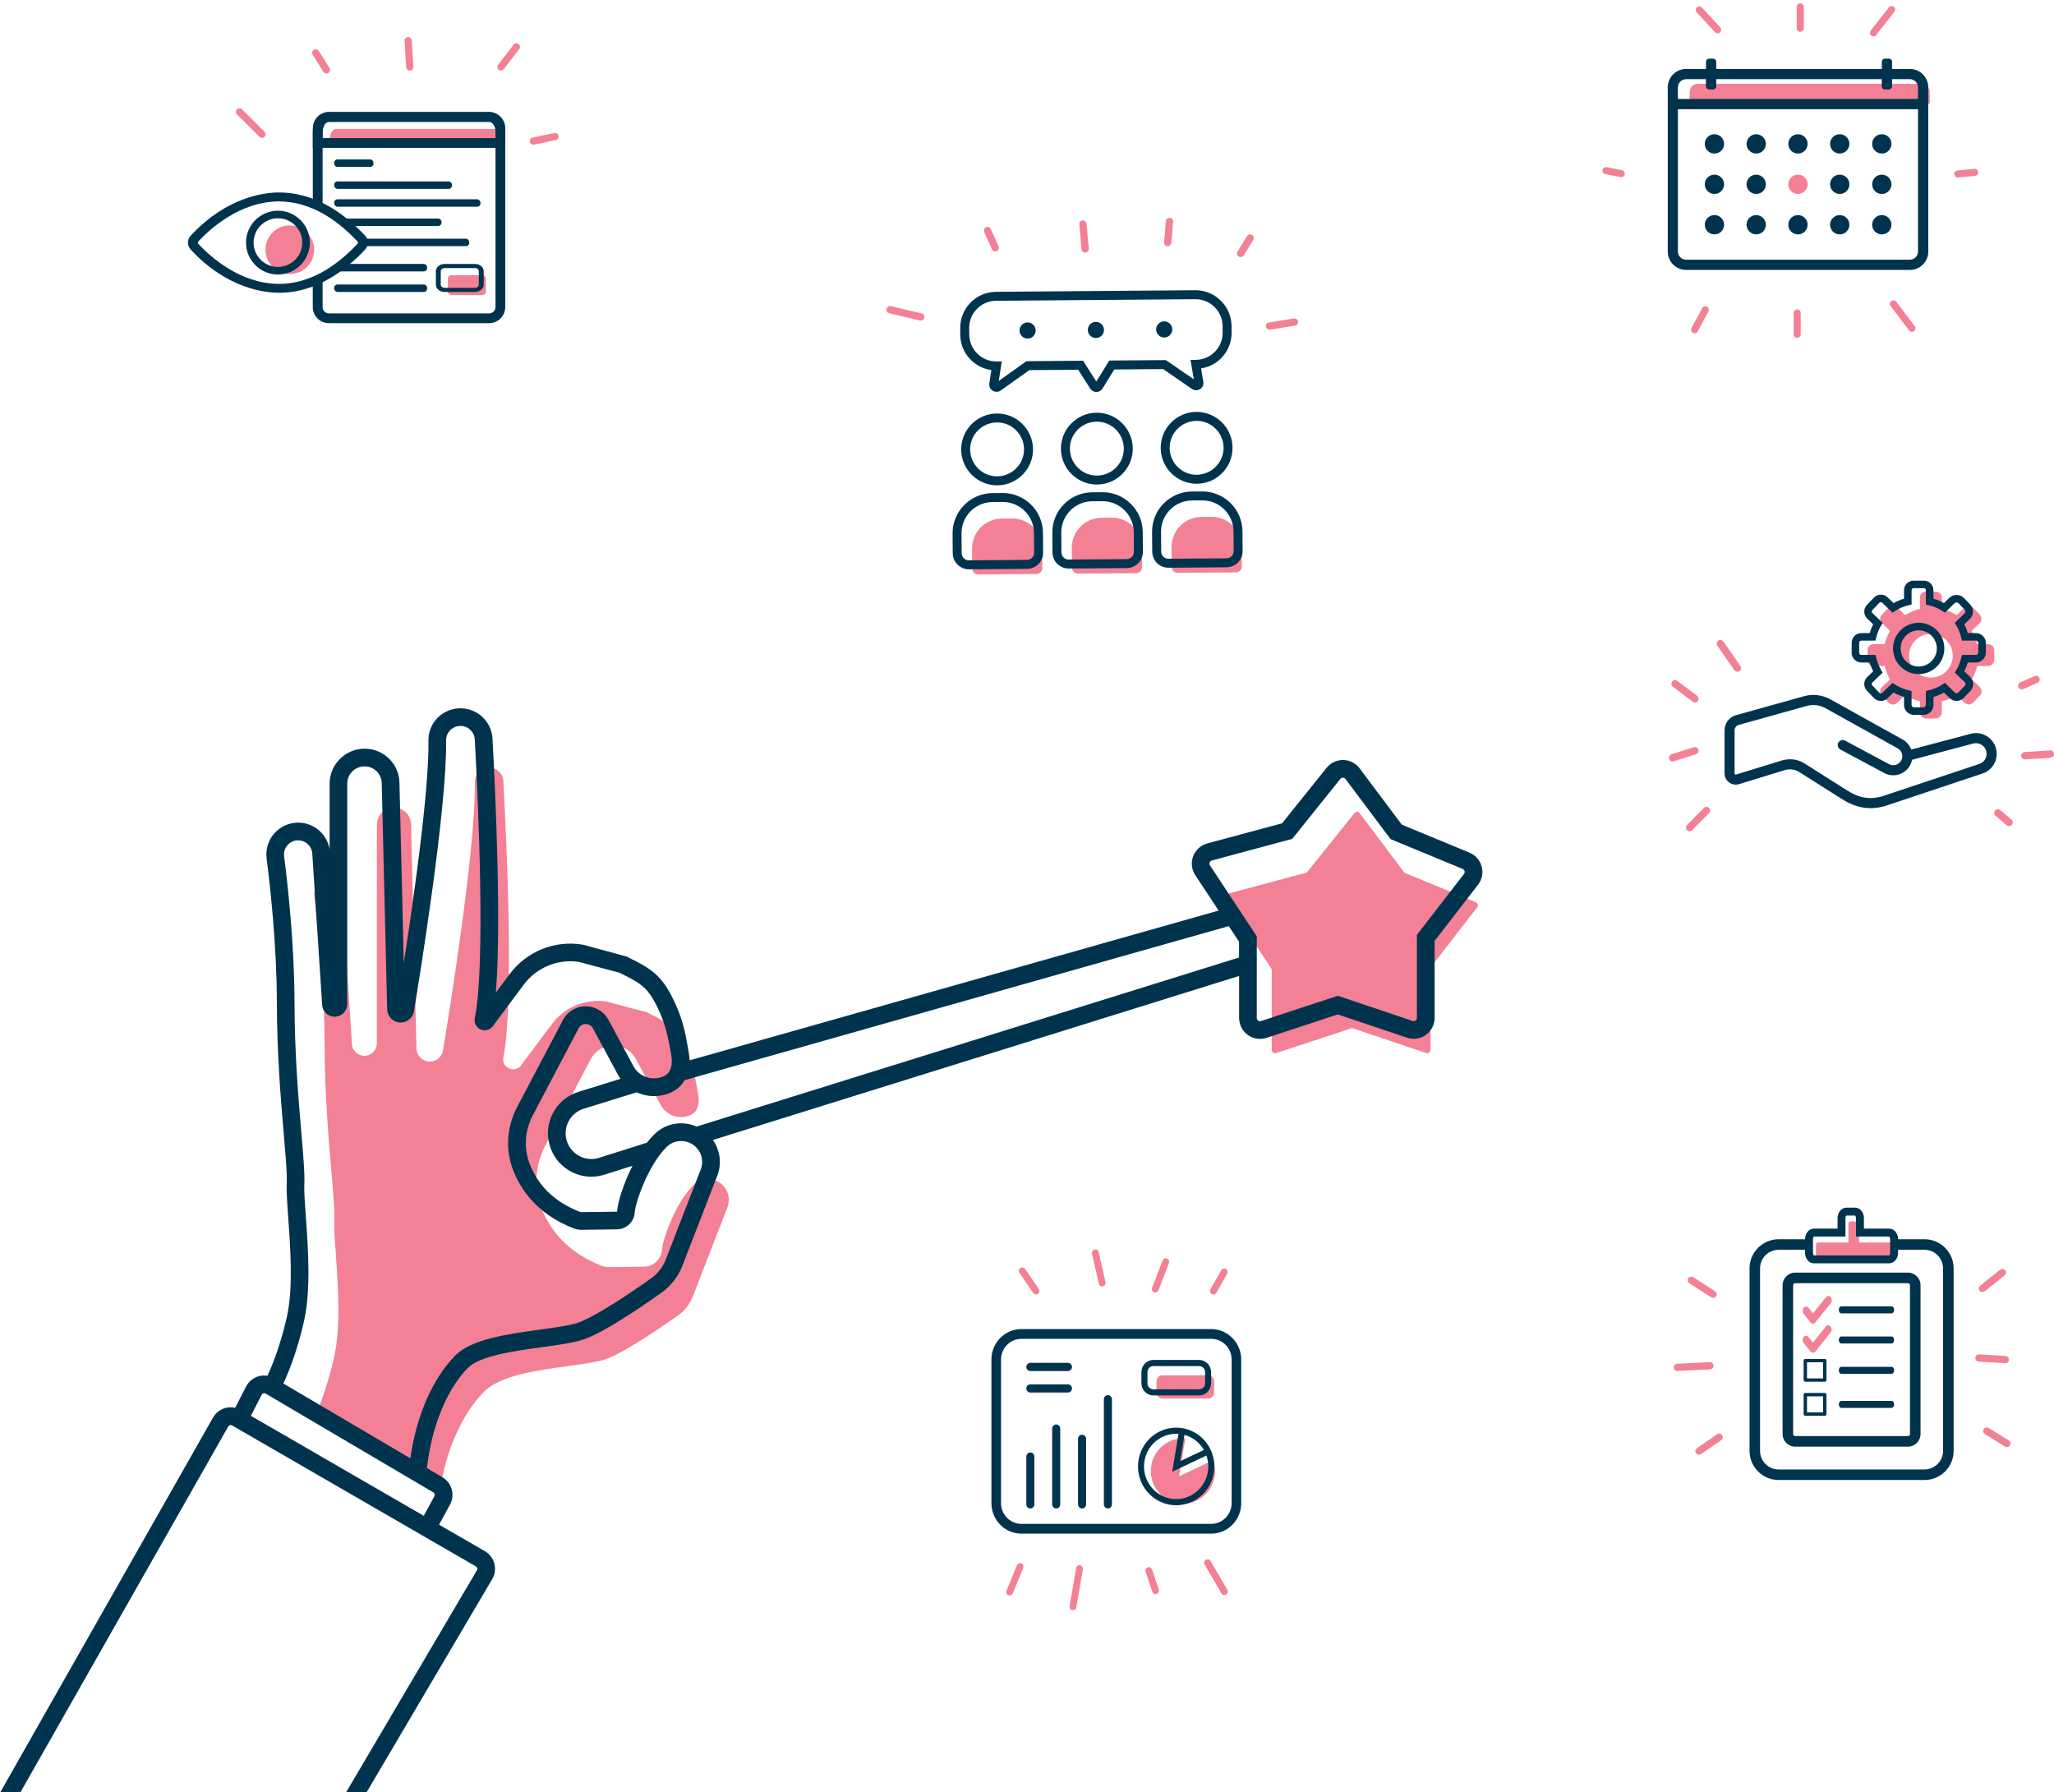 <?xml version="1.0" encoding="UTF-8"?><svg id="Layer_1" xmlns="http://www.w3.org/2000/svg" viewBox="0 0 969.63 845.97"><defs><style>.cls-1{fill:#00334d;}.cls-2,.cls-3{fill:#ef5570;}.cls-4,.cls-3{opacity:.75;}</style></defs><g><path class="cls-3" d="M857.26,587.68c0-.72,.36-1.13,.47-1.16h14.87v-8.75c0-.72,.36-1.13,.47-1.16h4.01c.12,.03,.48,.43,.48,1.16v8.75h15.65c.11,.03,.48,.43,.48,1.16v6.59c0,.72-.36,1.12-.47,1.16h-35.48c-.12-.03-.48-.43-.48-1.16v-6.59Z"/><path class="cls-1" d="M908.5,584.98h-12.47v-.11c0-2.7-1.89-4.9-4.21-4.9h-11.92v-5.01c0-2.7-1.89-4.9-4.21-4.9h-4.02c-2.32,0-4.21,2.2-4.21,4.9v5.01h-11.13c-2.32,0-4.21,2.2-4.21,4.9v.11h-12.47c-7.58,0-13.74,6.16-13.74,13.74v86.17c0,7.58,6.16,13.74,13.74,13.74h68.86c7.58,0,13.74-6.16,13.74-13.74v-86.17c0-7.58-6.16-13.74-13.74-13.74Zm-52.65-.11c0-.72,.36-1.13,.47-1.16h14.87v-8.75c0-.72,.36-1.13,.47-1.16h4.01c.12,.03,.48,.43,.48,1.16v8.75h15.65c.11,.03,.48,.43,.48,1.16v6.59c0,.72-.36,1.12-.47,1.16h-35.48c-.12-.03-.48-.43-.48-1.16v-6.59Zm61.4,100.02c0,4.83-3.93,8.76-8.76,8.76h-68.86c-4.83,0-8.76-3.93-8.76-8.76v-86.17c0-4.83,3.93-8.76,8.76-8.76h12.47v1.49c0,2.7,1.89,4.9,4.21,4.9h35.49c2.32,0,4.21-2.2,4.21-4.9v-1.49h12.47c4.83,0,8.76,3.93,8.76,8.76v86.17Z"/><path class="cls-1" d="M900.67,682.89h-53.21c-3.29,0-5.96-2.67-5.96-5.96v-70.24c0-3.29,2.67-5.96,5.96-5.96h53.21c3.29,0,5.96,2.67,5.96,5.96v70.24c0,3.28-2.67,5.96-5.96,5.96Zm-53.21-77.17c-.54,0-.97,.44-.97,.97v70.24c0,.54,.44,.97,.97,.97h53.21c.54,0,.97-.44,.97-.97v-70.24c0-.54-.44-.97-.97-.97h-53.21Z"/><path class="cls-1" d="M892.98,619.97h-23.76c-.65,0-1.17-.74-1.17-1.66s.53-1.66,1.17-1.66h23.76c.65,0,1.17,.74,1.17,1.66s-.53,1.66-1.17,1.66Z"/><path class="cls-1" d="M892.98,634.19h-23.76c-.65,0-1.17-.74-1.17-1.66s.53-1.66,1.17-1.66h23.76c.65,0,1.17,.74,1.17,1.66s-.53,1.66-1.17,1.66Z"/><path class="cls-1" d="M892.98,648.52h-23.76c-.65,0-1.17-.74-1.17-1.66s.53-1.66,1.17-1.66h23.76c.65,0,1.17,.74,1.17,1.66s-.53,1.66-1.17,1.66Z"/><path class="cls-1" d="M892.98,664.6h-23.76c-.65,0-1.17-.74-1.17-1.66s.53-1.66,1.17-1.66h23.76c.65,0,1.17,.74,1.17,1.66s-.53,1.66-1.17,1.66Z"/><path class="cls-1" d="M861.42,652.25h-9.18c-.44,0-.8-.36-.8-.8v-9.18c0-.44,.36-.8,.8-.8h9.18c.44,0,.8,.36,.8,.8v9.18c0,.44-.36,.8-.8,.8Zm-8.38-1.6h7.58v-7.58h-7.58v7.58Z"/><path class="cls-1" d="M861.42,668.33h-9.18c-.44,0-.8-.36-.8-.8v-9.18c0-.44,.36-.8,.8-.8h9.18c.44,0,.8,.36,.8,.8v9.18c0,.44-.36,.8-.8,.8Zm-8.38-1.6h7.58v-7.58h-7.58v7.58Z"/><g class="cls-4"><path class="cls-2" d="M855.85,624.83c-.43,0-.83-.21-1.13-.59l-3.26-4.07c-.3-.38-.47-.88-.47-1.41s.17-1.04,.47-1.41c.6-.75,1.66-.76,2.26,0l2.13,2.65,6.14-7.66c.6-.76,1.66-.76,2.26,0,.3,.38,.47,.88,.47,1.41s-.17,1.04-.47,1.41l-7.27,9.08c-.3,.38-.7,.59-1.13,.59Z"/></g><g class="cls-4"><path class="cls-2" d="M855.82,638.56c-.42,0-.82-.21-1.12-.58l-3.24-4.04c-.3-.37-.47-.87-.47-1.4s.17-1.03,.47-1.4c.6-.75,1.65-.75,2.25,0l2.11,2.64,6.1-7.61c.6-.75,1.65-.75,2.25,0,.3,.37,.47,.87,.47,1.4s-.17,1.03-.47,1.4l-7.22,9.02c-.3,.38-.7,.58-1.12,.58Z"/></g></g><g><path class="cls-3" d="M472.91,244.78c-7.8,.06-14.09,6.46-14.03,14.25l.07,9.33c.01,1.55,1.29,2.81,2.84,2.8l27.44-.22c1.55-.01,2.81-1.29,2.8-2.84l-.07-9.33c-.06-7.8-6.46-14.09-14.25-14.03l-4.8,.04Z"/><path class="cls-3" d="M520,244.4c-7.8,.06-14.09,6.46-14.03,14.25l.07,9.33c.01,1.55,1.29,2.81,2.84,2.8l27.44-.22c1.55-.01,2.81-1.29,2.8-2.84l-.07-9.33c-.06-7.8-6.46-14.09-14.25-14.03l-4.8,.04Z"/><path class="cls-3" d="M567.09,244.03c-7.8,.06-14.09,6.46-14.03,14.25l.07,9.33c.01,1.55,1.29,2.81,2.84,2.8l27.44-.22c1.55-.01,2.81-1.29,2.8-2.84l-.07-9.33c-.06-7.8-6.46-14.09-14.25-14.03l-4.8,.04Z"/><path class="cls-1" d="M517.79,228.73c-9.27,0-16.88-7.54-16.95-16.82-.04-4.52,1.7-8.79,4.88-12.02,3.18-3.23,7.42-5.03,11.94-5.07h.14c9.27,0,16.88,7.54,16.95,16.82,.04,4.52-1.7,8.79-4.88,12.02-3.18,3.23-7.42,5.03-11.94,5.07h-.14Zm-.1-29.68c-7.02,.06-12.68,5.81-12.63,12.83,.06,6.96,5.77,12.62,12.73,12.62,3.5-.03,6.68-1.38,9.07-3.8,2.39-2.43,3.69-5.63,3.66-9.02-.06-6.96-5.76-12.63-12.72-12.63h-.1Z"/><path class="cls-1" d="M504.46,268.37c-4.17,0-7.58-3.39-7.61-7.56l-.07-9.33c-.04-5.05,1.89-9.82,5.44-13.43,3.55-3.61,8.29-5.62,13.34-5.66l4.96-.04c10.36,0,18.85,8.43,18.93,18.78l.07,9.33c.02,2.03-.76,3.95-2.19,5.4-1.43,1.45-3.33,2.26-5.36,2.28l-27.51,.22Zm11.13-31.75c-3.92,.03-7.6,1.59-10.36,4.4-2.76,2.8-4.26,6.51-4.23,10.43l.07,9.33c.01,1.85,1.53,3.36,3.39,3.36l27.47-.22c.9,0,1.75-.37,2.39-1.01s.98-1.5,.97-2.4l-.07-9.33c-.06-8.04-6.66-14.59-14.71-14.59l-4.92,.04Z"/><path class="cls-1" d="M564.88,228.35c-9.27,0-16.88-7.54-16.95-16.82-.07-9.35,7.47-17.02,16.82-17.09h.14c9.27,0,16.88,7.54,16.95,16.82,.07,9.35-7.47,17.02-16.82,17.09h-.14Zm-.1-29.68c-7.02,.06-12.68,5.81-12.62,12.83,.06,6.96,5.76,12.62,12.72,12.62,7.12-.06,12.78-5.81,12.73-12.83-.06-6.96-5.76-12.63-12.73-12.63h-.1Z"/><path class="cls-1" d="M551.55,267.99c-4.17,0-7.58-3.39-7.61-7.55l-.08-9.33c-.08-10.44,8.34-19,18.78-19.09l4.96-.04c10.36,0,18.85,8.43,18.93,18.78l.08,9.33c.03,4.2-3.36,7.64-7.55,7.68l-27.51,.22Zm11.13-31.75c-3.92,.03-7.6,1.59-10.36,4.4-2.76,2.8-4.26,6.51-4.23,10.43l.07,9.33c.02,1.85,1.54,3.36,3.39,3.36l27.47-.22c1.87-.02,3.38-1.55,3.36-3.42l-.07-9.33c-.07-8.04-6.66-14.59-14.71-14.59l-4.92,.04Z"/><path class="cls-1" d="M470.7,229.1c-9.27,0-16.88-7.54-16.95-16.82-.04-4.52,1.7-8.79,4.88-12.02,3.18-3.23,7.42-5.03,11.94-5.07h.14c9.27,0,16.88,7.54,16.95,16.82,.07,9.35-7.47,17.02-16.82,17.09h-.14Zm-.1-29.68c-3.39,.03-6.58,1.38-8.97,3.8-2.39,2.43-3.69,5.63-3.66,9.02,.06,6.96,5.76,12.62,12.72,12.62,7.12-.06,12.78-5.81,12.73-12.83-.06-6.96-5.77-12.63-12.73-12.63h-.1Z"/><path class="cls-1" d="M457.37,268.74c-4.16,0-7.58-3.39-7.61-7.55l-.07-9.33c-.08-10.44,8.34-19,18.78-19.09l4.96-.04c10.36,0,18.85,8.43,18.93,18.78l.07,9.33c.02,2.03-.76,3.95-2.19,5.4-1.43,1.45-3.33,2.26-5.36,2.28l-27.51,.22Zm11.13-31.75c-8.11,.06-14.65,6.71-14.59,14.82l.07,9.33c.01,1.85,1.53,3.36,3.39,3.36l27.47-.22c.9,0,1.75-.37,2.39-1.01,.64-.65,.98-1.5,.97-2.4l-.08-9.33c-.06-8.04-6.66-14.59-14.7-14.59l-4.93,.04Z"/><path class="cls-1" d="M517.55,185.03c-1.17,0-2.25-.59-2.89-1.58l-5.68-8.91-23.07,.18-13.5,9.62c-.56,.4-1.24,.61-1.96,.61-1.03,0-1.99-.43-2.63-1.17-.66-.76-.94-1.76-.79-2.76l.96-6.33-.55-.09c-8.12-1.39-14.07-8.38-14.13-16.62l-.03-3.09c-.07-9.37,7.49-17.06,16.87-17.14l94.22-.75c9.3,0,16.92,7.57,17,16.87l.03,3.09c.07,8.25-5.76,15.33-13.86,16.85l-.55,.1,1.07,6.31c.17,.99-.1,2-.75,2.77-.65,.78-1.61,1.23-2.61,1.24-.72,0-1.39-.21-1.97-.61l-13.65-9.4-23.07,.19-5.53,9c-.63,1.01-1.71,1.62-2.89,1.63h-.03Zm0-4.93l6.09-9.91,26.74-.21,13.19,9.09-1.55-9.18,2.48-.02c7.04-.06,12.73-5.83,12.67-12.88l-.03-3.09c-.06-6.99-5.78-12.67-12.77-12.67l-94.18,.75c-7.04,.06-12.73,5.83-12.67,12.88l.03,3.09c.06,6.99,5.78,12.67,12.77,12.67l2.58-.02-1.4,9.2,13.05-9.3,26.74-.21,6.25,9.81Z"/><path class="cls-1" d="M485.1,159.82c-2.09,0-3.8-1.7-3.81-3.78-.02-2.1,1.68-3.83,3.78-3.84,2.12,0,3.83,1.7,3.85,3.78,.02,2.1-1.68,3.83-3.78,3.85h-.03Z"/><path class="cls-1" d="M517.34,159.56c-2.09,0-3.8-1.7-3.81-3.78,0-1.02,.38-1.98,1.09-2.71,.71-.73,1.67-1.13,2.69-1.14,2.12,0,3.83,1.7,3.84,3.78,.02,2.1-1.68,3.83-3.78,3.85h-.03Z"/><path class="cls-1" d="M549.59,159.31c-2.09,0-3.8-1.7-3.81-3.78,0-1.02,.38-1.98,1.1-2.71,.71-.73,1.67-1.13,2.69-1.14,2.12,0,3.83,1.7,3.84,3.78,0,1.02-.38,1.98-1.1,2.71-.71,.73-1.67,1.13-2.69,1.14h-.03Z"/></g><path class="cls-3" d="M136.8,106.4c-6.34,0-11.49,5.16-11.49,11.49s5.16,11.49,11.49,11.49,11.49-5.16,11.49-11.49-5.16-11.49-11.49-11.49Z"/><path class="cls-1" d="M131.2,129.59c-8.31,0-15.06-6.76-15.06-15.07s6.76-15.06,15.06-15.06,15.07,6.76,15.07,15.06-6.76,15.07-15.07,15.07Zm0-26.56c-6.34,0-11.49,5.16-11.49,11.49s5.16,11.49,11.49,11.49,11.49-5.16,11.49-11.49-5.16-11.49-11.49-11.49Z"/><path class="cls-1" d="M230.94,52.89h-75.68c-4.19,0-7.59,3.41-7.59,7.59v33.33c-1.95-.73-3.91-1.33-5.89-1.79h-.05c-1.27-.31-2.55-.55-3.84-.73-.09-.01-.17-.02-.26-.04-1.22-.17-2.44-.28-3.67-.34-.14,0-.27-.01-.41-.02-.6-.02-1.2-.04-1.81-.04-6.84,0-24.61,1.98-41.68,20.36-1.78,1.92-1.78,4.71,0,6.63,17.07,18.38,34.84,20.36,41.68,20.36,.6,0,1.2-.02,1.8-.04,.14,0,.27-.01,.41-.02,1.23-.06,2.45-.18,3.67-.34,.09-.01,.17-.02,.26-.04,1.28-.18,2.56-.42,3.83-.72h.06c1.97-.47,3.94-1.07,5.88-1.8v9.71c0,4.18,3.4,7.59,7.59,7.59h75.68c4.19,0,7.59-3.41,7.59-7.59V60.48c0-4.18-3.4-7.59-7.59-7.59ZM93.67,115.13c-.33-.35-.33-.84,0-1.2,5.27-5.67,19.52-18.85,38.08-18.85,.74,0,1.47,.03,2.2,.07,.27,.02,.55,.04,.82,.07,.45,.04,.9,.07,1.35,.13,.35,.04,.7,.09,1.05,.14,.36,.05,.72,.11,1.07,.17,.4,.07,.81,.14,1.21,.22,.28,.06,.55,.12,.83,.18,.47,.11,.94,.21,1.4,.34,.12,.03,.24,.07,.36,.1,1.89,.52,3.76,1.17,5.63,1.97h0c1.55,.66,3.09,1.42,4.62,2.28h0c.64,.36,1.29,.74,1.93,1.13,.08,.05,.16,.1,.25,.15,.59,.37,1.18,.75,1.76,1.14,.14,.1,.29,.19,.43,.29,.54,.37,1.08,.75,1.61,1.14,.2,.15,.4,.29,.59,.44,.49,.37,.98,.74,1.47,1.13,.25,.2,.51,.41,.76,.62,.44,.36,.88,.72,1.32,1.1,.32,.28,.64,.56,.96,.85,.38,.34,.76,.67,1.13,1.02,.41,.38,.83,.78,1.24,1.18,.29,.28,.57,.54,.86,.83,.71,.7,1.41,1.42,2.11,2.16,.34,.36,.34,.87,0,1.23-.7,.74-1.4,1.46-2.11,2.16-.29,.28-.58,.55-.86,.83-.41,.4-.82,.8-1.24,1.18-.38,.35-.76,.68-1.14,1.02-.32,.28-.64,.57-.95,.84-.44,.38-.88,.74-1.32,1.1-.25,.21-.51,.42-.76,.62-.49,.39-.98,.77-1.47,1.13-.2,.15-.39,.3-.59,.44-.54,.39-1.08,.78-1.62,1.15-.14,.1-.28,.19-.42,.29-.59,.39-1.18,.78-1.76,1.14-.08,.05-.16,.1-.24,.15-.64,.39-1.29,.78-1.93,1.14h0c-1.53,.86-3.07,1.61-4.62,2.28h0c-1.87,.8-3.74,1.45-5.63,1.97-.12,.03-.24,.07-.36,.1-.47,.12-.93,.23-1.4,.34-.28,.06-.55,.13-.83,.18-.4,.08-.8,.16-1.21,.22-.36,.06-.72,.12-1.07,.17-.35,.05-.7,.1-1.05,.14-.45,.05-.9,.09-1.35,.13-.27,.02-.55,.05-.82,.07-.73,.04-1.47,.07-2.2,.07-18.57,0-32.82-13.18-38.08-18.85Zm140.24,29.83c0,1.64-1.33,2.97-2.97,2.97h-75.68c-1.64,0-2.97-1.33-2.97-2.97v-11.73c5.57-2.75,11.01-6.64,16.3-11.65l.05-.04c.36-.34,.72-.69,1.08-1.04,.05-.05,.1-.1,.15-.15,.34-.34,.69-.68,1.03-1.03,.06-.06,.12-.12,.19-.19,.4-.41,.81-.83,1.21-1.26,1.83-1.94,1.83-4.77,0-6.71-.4-.43-.8-.84-1.21-1.26-.06-.06-.13-.13-.19-.19-.34-.35-.68-.69-1.03-1.03-.05-.05-.1-.1-.15-.15-.36-.35-.72-.7-1.08-1.04l-.04-.04c-5.29-5.01-10.74-8.9-16.31-11.65V60.48c0-1.64,1.33-2.97,2.97-2.97h75.68c1.64,0,2.97,1.33,2.97,2.97v84.48Z"/><g><path class="cls-3" d="M155.65,68.54h81.62v-3.04c0-2.73-1.57-4.63-2.97-4.63h-75.68c-1.43,0-2.97,1.99-2.97,5.21v2.46Z"/><path class="cls-1" d="M238.53,69.8h-90.86v-7.08c0-5.6,3.26-9.83,7.59-9.83h75.68c4.19,0,7.59,4.15,7.59,9.25v7.66Zm-86.24-4.62h81.62v-3.04c0-2.73-1.57-4.63-2.97-4.63h-75.68c-1.43,0-2.97,1.99-2.97,5.21v2.46Z"/></g><g><rect class="cls-1" x="157.76" y="75.27" width="18.55" height="3.52" rx="1.5" ry="1.5"/><rect class="cls-1" x="158.27" y="124.59" width="43.36" height="3.52" rx="1.57" ry="1.57"/><rect class="cls-1" x="157.76" y="134.29" width="43.87" height="3.52" rx="1.57" ry="1.57"/><rect class="cls-1" x="157.76" y="85.63" width="55.61" height="3.52" rx="1.57" ry="1.57"/><rect class="cls-1" x="157.76" y="94.07" width="69.06" height="3.52" rx="1.57" ry="1.57"/><rect class="cls-1" x="161.56" y="103.17" width="46.87" height="3.52" rx="1.57" ry="1.57"/><rect class="cls-1" x="169.5" y="112.69" width="52.02" height="3.52" rx="1.57" ry="1.57"/><g><path class="cls-3" d="M213.23,129.89c-.99,0-1.8,.68-1.8,1.51v6.32c0,.83,.81,1.51,1.8,1.51h14.36c.99,0,1.8-.68,1.8-1.51v-6.32c0-.83-.81-1.51-1.8-1.51h-14.36Z"/><path class="cls-1" d="M224.23,137.81h-14.36c-2.26,0-4.11-1.55-4.11-3.45v-6.32c0-1.9,1.84-3.45,4.11-3.45h14.36c2.26,0,4.11,1.55,4.11,3.45v6.32c0,1.9-1.84,3.45-4.11,3.45Zm-14.36-11.28c-.99,0-1.8,.68-1.8,1.51v6.32c0,.83,.81,1.51,1.8,1.51h14.36c.99,0,1.8-.68,1.8-1.51v-6.32c0-.83-.81-1.51-1.8-1.51h-14.36Z"/></g></g><path class="cls-3" d="M111.87,54.02l10.62,10.55c.63,.62,1.77,.68,2.39,0s.67-1.73,0-2.39l-10.62-10.55c-.63-.62-1.77-.68-2.39,0s-.67,1.73,0,2.39h0Z"/><path class="cls-3" d="M147.57,25.8l5.06,8.06c.47,.75,1.53,1.11,2.32,.61s1.11-1.51,.61-2.32l-5.06-8.06c-.47-.75-1.53-1.11-2.32-.61s-1.11,1.51-.61,2.32h0Z"/><path class="cls-3" d="M190.99,19.19l.73,12.41c.05,.91,.74,1.69,1.69,1.69,.87,0,1.75-.78,1.69-1.69l-.73-12.41c-.05-.91-.74-1.69-1.69-1.69-.87,0-1.75,.78-1.69,1.69h0Z"/><path class="cls-3" d="M242.32,21.26l-7.3,9.49c-.54,.7-.13,1.93,.61,2.32,.9,.47,1.74,.15,2.32-.61l7.3-9.49c.54-.7,.13-1.93-.61-2.32-.9-.47-1.74-.15-2.32,.61h0Z"/><path class="cls-3" d="M252.25,68.26l10.22-2.18c.87-.19,1.45-1.25,1.18-2.08-.3-.91-1.15-1.38-2.08-1.18l-10.22,2.18c-.87,.19-1.45,1.25-1.18,2.08,.3,.91,1.15,1.38,2.08,1.18h0Z"/><path class="cls-3" d="M797.55,605.8l10.28,6.61c.75,.48,1.91,.18,2.33-.61,.45-.84,.19-1.81-.61-2.33l-10.28-6.61c-.75-.48-1.91-.18-2.33,.61-.45,.84-.19,1.81,.61,2.33h0Z"/><path class="cls-3" d="M791.81,647.14l15.41-.73c.92-.04,1.7-.75,1.7-1.7,0-.89-.78-1.75-1.7-1.7l-15.41,.73c-.92,.04-1.7,.75-1.7,1.7,0,.89,.78,1.75,1.7,1.7h0Z"/><path class="cls-3" d="M802.89,686.46l9.56-6.58c.73-.5,1.13-1.52,.61-2.33-.47-.73-1.54-1.15-2.33-.61l-9.56,6.58c-.73,.5-1.13,1.52-.61,2.33,.47,.73,1.54,1.15,2.33,.61h0Z"/><path class="cls-3" d="M937,676.99l9.54,5.87c.76,.47,1.91,.19,2.33-.61s.2-1.83-.61-2.33l-9.54-5.87c-.76-.47-1.91-.19-2.33,.61s-.2,1.83,.61,2.33h0Z"/><path class="cls-3" d="M934.19,642.73l12.48,.73c.92,.05,1.7-.82,1.7-1.7,0-.97-.78-1.65-1.7-1.7l-12.48-.73c-.92-.05-1.7,.82-1.7,1.7,0,.97,.78,1.65,1.7,1.7h0Z"/><path class="cls-3" d="M937.04,609.43l9.41-7.5c.7-.56,.63-1.83,0-2.41-.74-.68-1.66-.59-2.41,0l-9.41,7.5c-.7,.56-.63,1.83,0,2.41,.74,.68,1.66,.59,2.41,0h0Z"/><path class="cls-3" d="M419.7,147.85l14.52,3.43c2.15,.51,3.07-2.8,.91-3.31l-14.52-3.43c-2.15-.51-3.07,2.8-.91,3.31h0Z"/><path class="cls-3" d="M464.68,109.71l3.68,8.11c.37,.82,1.63,1.08,2.35,.62,.85-.55,1.01-1.47,.62-2.35l-3.68-8.11c-.37-.82-1.63-1.08-2.35-.62-.85,.55-1.01,1.47-.62,2.35h0Z"/><path class="cls-3" d="M509.5,105.78l1.04,11.75c.08,.92,.73,1.72,1.72,1.72,.87,0,1.8-.79,1.72-1.72l-1.04-11.75c-.08-.92-.73-1.72-1.72-1.72-.87,0-1.8,.79-1.72,1.72h0Z"/><path class="cls-3" d="M550.36,104.54l-.83,9.96c-.07,.9,.84,1.76,1.72,1.72,.99-.04,1.64-.76,1.72-1.72l.83-9.96c.07-.9-.84-1.76-1.72-1.72-.99,.04-1.64,.76-1.72,1.72h0Z"/><path class="cls-3" d="M588.66,111.51l-4.47,7.27c-.47,.77-.19,1.92,.62,2.35s1.85,.2,2.35-.62l4.47-7.27c.47-.77,.19-1.92-.62-2.35s-1.85-.2-2.35,.62h0Z"/><path class="cls-3" d="M610.62,150.36l-11.75,1.9c-.92,.15-1.43,1.29-1.2,2.11,.27,.97,1.19,1.35,2.11,1.2l11.75-1.9c.92-.15,1.43-1.29,1.2-2.11-.27-.97-1.19-1.35-2.11-1.2h0Z"/><g><path class="cls-3" d="M570.36,649.21h-21.6c-1.55,0-2.81,1.27-2.81,2.85v5.25c0,1.56,1.25,2.85,2.79,2.85h21.6c1.55,0,2.81-1.27,2.81-2.85v-5.25c0-1.56-1.25-2.85-2.79-2.85Z"/><path class="cls-3" d="M558.44,709.83c-8.36,0-15.17-6.92-15.17-15.42s6.8-15.42,15.17-15.42c.38,0,.75,.02,1.13,.05l-2.99,17.85,16.15-7.63c.57,1.65,.88,3.37,.88,5.15,0,8.5-6.8,15.42-15.17,15.42Z"/><path class="cls-1" d="M486.4,712.06c-1.05,0-1.9-.87-1.9-1.93v-22.56c0-1.07,.85-1.93,1.9-1.93s1.9,.87,1.9,1.93v22.56c0,1.07-.85,1.93-1.9,1.93Z"/><path class="cls-1" d="M498.6,712.06c-1.05,0-1.9-.87-1.9-1.93v-35.78c0-1.07,.85-1.93,1.9-1.93s1.9,.87,1.9,1.93v35.78c0,1.07-.85,1.93-1.9,1.93Z"/><path class="cls-1" d="M510.81,712.06c-1.05,0-1.9-.87-1.9-1.93v-30.94c0-1.07,.85-1.93,1.9-1.93s1.9,.87,1.9,1.93v30.94c0,1.07-.85,1.93-1.9,1.93Z"/><path class="cls-1" d="M523.01,712.06c-1.05,0-1.9-.87-1.9-1.93v-49.64c0-1.07,.85-1.93,1.9-1.93s1.9,.87,1.9,1.93v49.64c0,1.07-.85,1.93-1.9,1.93Z"/><path class="cls-1" d="M572.09,685.83l.07-.03-.58-1.28c-2.5-5.48-7.49-9.34-13.32-10.35-.99-.17-2.01-.26-3.02-.26-9.93,0-18.02,8.22-18.02,18.32s8.08,18.32,18.02,18.32,18.02-8.22,18.02-18.32c0-2.22-.4-4.36-1.15-6.41Zm-3.77-1.38l-11.23,5.3,2.08-12.42c3.85,1.05,7.14,3.61,9.15,7.11Zm-13.1,23.2c-8.36,0-15.17-6.92-15.17-15.42s6.8-15.42,15.17-15.42c.38,0,.75,.02,1.13,.05l-2.99,17.85,16.15-7.63c.57,1.65,.88,3.37,.88,5.15,0,8.5-6.8,15.42-15.17,15.42Z"/><path class="cls-1" d="M544.45,658.71c-3.1-.02-5.63-2.6-5.63-5.76v-5.25c0-3.17,2.54-5.75,5.66-5.75h21.58c3.14,.03,5.66,2.61,5.66,5.76v5.25c0,3.17-2.54,5.75-5.66,5.75h-21.62Zm21.64-13.86h-21.6c-1.55,0-2.81,1.27-2.81,2.85v5.25c0,1.56,1.25,2.85,2.79,2.85h21.6c1.55,0,2.81-1.27,2.81-2.85v-5.25c0-1.56-1.25-2.85-2.79-2.85Z"/><path class="cls-1" d="M504.15,647.19h-17.75c-1.05,0-1.9-.87-1.9-1.93s.85-1.93,1.9-1.93h17.75c1.05,0,1.9,.87,1.9,1.93s-.85,1.93-1.9,1.93Z"/><path class="cls-1" d="M504.15,657.34h-17.75c-1.05,0-1.9-.87-1.9-1.93s.85-1.93,1.9-1.93h17.75c1.05,0,1.9,.87,1.9,1.93s-.85,1.93-1.9,1.93Z"/><path class="cls-1" d="M571.79,723.95h-89.62c-7.8,0-14.15-6.45-14.15-14.39v-67.79c0-7.94,6.35-14.39,14.15-14.39h89.62c7.8,0,14.15,6.46,14.15,14.39v67.79c0,7.94-6.35,14.39-14.15,14.39Zm-89.62-91.96c-5.3,0-9.62,4.39-9.62,9.78v67.79c0,5.39,4.32,9.78,9.62,9.78h89.62c5.3,0,9.62-4.39,9.62-9.78v-67.79c0-5.39-4.32-9.78-9.62-9.78h-89.62Z"/></g><path class="cls-3" d="M481.17,600.75l6.5,9.48c.48,.7,1.44,1.1,2.21,.59,.69-.45,1.1-1.5,.58-2.25l-6.5-9.48c-.48-.7-1.44-1.1-2.21-.59-.69,.45-1.1,1.5-.58,2.25h0Z"/><path class="cls-3" d="M515.51,591.85l3.24,14.2c.47,2.06,3.59,1.19,3.12-.87l-3.24-14.2c-.47-2.06-3.59-1.19-3.12,.87h0Z"/><path class="cls-3" d="M548.75,595.2l-4.93,12.85c-.32,.83,.35,1.81,1.13,2.02,.92,.26,1.67-.32,1.99-1.15l4.93-12.85c.32-.83-.35-1.81-1.13-2.02-.92-.26-1.67,.32-1.99,1.15h0Z"/><path class="cls-3" d="M576.53,599.6l-5.12,8.99c-.42,.75-.19,1.84,.58,2.25s1.76,.21,2.21-.59l5.12-8.99c.42-.75,.19-1.84-.58-2.25s-1.76-.21-2.21,.59h0Z"/><path class="cls-3" d="M480.16,738.73l-4.94,11.91c-.34,.82-.24,1.76,.58,2.25,.68,.4,1.87,.23,2.21-.59l4.94-11.91c.34-.82,.24-1.76-.58-2.25-.68-.4-1.87-.23-2.21,.59h0Z"/><path class="cls-3" d="M508.06,740.02l-3.12,18.01c-.15,.87,.23,1.77,1.13,2.02,.78,.22,1.84-.27,1.99-1.15l3.12-18.01c.15-.87-.23-1.77-1.13-2.02-.78-.22-1.84,.27-1.99,1.15h0Z"/><path class="cls-3" d="M540.76,741.83l3.19,9.49c.27,.81,1.12,1.43,1.99,1.15,.79-.26,1.42-1.15,1.13-2.02l-3.19-9.49c-.27-.81-1.12-1.43-1.99-1.15-.79,.26-1.42,1.15-1.13,2.02h0Z"/><path class="cls-3" d="M568.65,738.49l7.97,13.69c1.06,1.82,3.86,.17,2.79-1.66l-7.97-13.69c-1.06-1.82-3.86-.17-2.79,1.66h0Z"/><g><path class="cls-1" d="M882.94,381.48c-5.68,0-10.06-2.17-13.7-4.47l-19.86-12.57c-2.04-1.29-4.53-1.62-6.83-.92l-21.56,6.62c-1.63,.5-3.36,.21-4.73-.81-1.37-1.01-2.16-2.58-2.16-4.29v-20.33c0-3.3,2.22-6.22,5.39-7.1l32.04-8.95c4.25-1.19,8.72-.66,12.58,1.49l34.03,18.91c1.97,1.09,3.37,2.81,4.09,4.77l28.04-7.44c2.53-.67,5.17-.32,7.43,1,2.26,1.31,3.88,3.43,4.55,5.96,.67,2.53,.32,5.17-1,7.43-1.3,2.24-3.39,3.84-5.88,4.53l-45.67,15.22s-.09,.03-.13,.04c-2.4,.65-4.6,.92-6.63,.92Zm-37.97-23.08c2.44,0,4.85,.68,6.95,2.02l19.86,12.57c4.27,2.7,9.22,4.93,16.48,2.99l45.67-15.22s.09-.03,.14-.04c1.3-.34,2.39-1.17,3.06-2.34,.68-1.16,.86-2.52,.51-3.82-.34-1.3-1.17-2.39-2.34-3.06-1.16-.68-2.52-.86-3.82-.51l-28.86,7.66c-.17,.91-.49,1.81-.97,2.67-2.41,4.35-7.91,5.94-12.26,3.53l-20.61-11.05c-1.16-.62-1.59-2.06-.97-3.22,.62-1.16,2.06-1.59,3.22-.97l20.64,11.07c1.02,.57,2.17,.7,3.27,.38,1.09-.31,2-1.04,2.55-2.03,1.14-2.06,.39-4.66-1.67-5.79l-34.04-18.92c-2.76-1.53-5.95-1.91-8.99-1.06l-32.04,8.95c-1.13,.31-1.91,1.35-1.91,2.52v20.33c0,.24,.13,.38,.23,.46,.11,.08,.28,.16,.51,.09l21.56-6.62c1.25-.38,2.54-.57,3.82-.57Z"/><path class="cls-3" d="M938.47,304.07h-5.14c-.53-2.24-1.39-4.34-2.53-6.27l3.58-3.45c1.24-1.19,1.27-3.16,.08-4.4l-2.84-2.94c-1.19-1.24-3.16-1.27-4.4-.08l-3.58,3.45c-2.11-1.36-4.46-2.37-6.97-2.96v-5.4c0-1.48-1.2-2.68-2.68-2.68h-4.95c-1.48,0-2.68,1.2-2.68,2.68v5.4c-2.51,.59-4.86,1.6-6.97,2.96l-3.81-3.67c-1.11-1.07-2.87-1.04-3.94,.07l-3.29,3.41c-1.07,1.11-1.04,2.87,.07,3.94l3.81,3.68c-1.14,1.92-2.01,4.03-2.53,6.27h-5.29c-1.54,0-2.79,1.25-2.79,2.79v4.74c0,1.54,1.25,2.79,2.79,2.79h5.29c.53,2.24,1.39,4.34,2.53,6.27l-3.81,3.68c-1.11,1.07-1.14,2.84-.07,3.95l3.28,3.41c1.07,1.11,2.84,1.14,3.95,.07l3.81-3.67c2.11,1.36,4.46,2.37,6.97,2.96v5.16c0,1.61,1.31,2.92,2.92,2.92h4.48c1.61,0,2.92-1.31,2.92-2.92v-5.16c2.51-.59,4.86-1.6,6.97-2.96l3.77,3.63c1.13,1.09,2.93,1.06,4.02-.07l3.21-3.33c1.09-1.13,1.06-2.93-.07-4.02l-3.77-3.64c1.14-1.92,2.01-4.03,2.53-6.27h5.14c1.62,0,2.94-1.32,2.94-2.94v-4.43c0-1.62-1.32-2.94-2.94-2.94Zm-26.95,15.79c-5.7,0-10.32-4.62-10.32-10.32s4.62-10.32,10.32-10.32,10.32,4.62,10.32,10.32-4.62,10.32-10.32,10.32Z"/><path class="cls-1" d="M908,337.46h-4.48c-2.59,0-4.7-2.11-4.7-4.7v-3.79c-1.72-.51-3.37-1.21-4.93-2.09l-2.82,2.72c-.86,.83-1.98,1.28-3.17,1.28-1.25,0-2.42-.5-3.29-1.4l-3.28-3.41c-.85-.88-1.3-2.04-1.28-3.26,.02-1.22,.52-2.36,1.4-3.21l2.83-2.72c-.69-1.33-1.25-2.72-1.68-4.15h-3.92c-2.52,0-4.57-2.05-4.57-4.57v-4.74c0-2.52,2.05-4.57,4.57-4.57h3.92c.43-1.43,.99-2.82,1.68-4.15l-2.83-2.73c-1.82-1.75-1.87-4.65-.12-6.46l3.29-3.41c.87-.9,2.04-1.4,3.29-1.4s2.32,.45,3.17,1.28l2.82,2.72c1.56-.88,3.21-1.58,4.93-2.09v-4.03c0-2.46,2-4.47,4.47-4.47h4.95c2.46,0,4.47,2,4.47,4.47v4.03c1.72,.51,3.37,1.21,4.93,2.09l2.59-2.5c.92-.88,2.12-1.37,3.4-1.37,1.34,0,2.59,.53,3.52,1.5l2.84,2.94c1.87,1.94,1.82,5.05-.13,6.92l-2.59,2.5c.69,1.33,1.25,2.72,1.68,4.15h3.77c2.61,0,4.73,2.12,4.73,4.73v4.43c0,2.61-2.12,4.73-4.73,4.73h-3.77c-.43,1.43-.99,2.82-1.68,4.15l2.79,2.69c.89,.86,1.39,2.01,1.42,3.25,.02,1.24-.44,2.41-1.3,3.3l-3.21,3.33c-.88,.91-2.06,1.42-3.33,1.42s-2.34-.46-3.21-1.3l-2.78-2.68c-1.56,.88-3.21,1.58-4.93,2.09v3.79c0,2.59-2.11,4.7-4.7,4.7Zm-14.59-15.09l1.19,.77c1.97,1.27,4.12,2.18,6.41,2.72l1.38,.32v6.58c0,.63,.51,1.13,1.13,1.13h4.48c.63,0,1.13-.51,1.13-1.13v-6.58l1.38-.32c2.29-.54,4.45-1.45,6.41-2.72l1.19-.77,4.79,4.61c.41,.39,1.1,.38,1.5-.03l3.21-3.33c.2-.2,.3-.47,.3-.75,0-.28-.12-.55-.32-.74l-4.79-4.62,.72-1.22c1.07-1.8,1.85-3.74,2.33-5.77l.32-1.38h6.55c.64,0,1.16-.52,1.16-1.16v-4.43c0-.64-.52-1.16-1.16-1.16h-6.55l-.32-1.38c-.48-2.03-1.26-3.97-2.33-5.77l-.72-1.21,4.6-4.43c.26-.25,.4-.58,.41-.93s-.13-.69-.37-.95l-2.84-2.94c-.49-.51-1.36-.53-1.88-.03l-4.59,4.43-1.19-.77c-1.97-1.27-4.12-2.18-6.41-2.72l-1.38-.32v-6.81c0-.5-.4-.9-.9-.9h-4.95c-.5,0-.9,.4-.9,.9v6.81l-1.38,.32c-2.29,.54-4.45,1.45-6.41,2.72l-1.19,.77-4.83-4.65c-.39-.37-1.05-.36-1.42,.03l-3.29,3.41c-.19,.19-.29,.45-.28,.71,0,.27,.11,.52,.31,.7l4.83,4.66-.72,1.21c-1.07,1.8-1.85,3.74-2.33,5.77l-.32,1.38h-6.71c-.55,0-1,.45-1,1v4.74c0,.55,.45,1,1,1h6.71l.32,1.38c.48,2.03,1.26,3.97,2.33,5.77l.72,1.22-4.83,4.66c-.19,.19-.3,.44-.31,.71,0,.27,.1,.52,.28,.72l3.28,3.41c.37,.39,1.03,.4,1.42,.03l4.83-4.65Zm12.35-4.17c-6.68,0-12.11-5.43-12.11-12.11s5.43-12.11,12.11-12.11,12.11,5.43,12.11,12.11-5.43,12.11-12.11,12.11Zm0-20.65c-4.71,0-8.54,3.83-8.54,8.54s3.83,8.54,8.54,8.54,8.54-3.83,8.54-8.54-3.83-8.54-8.54-8.54Z"/></g><path class="cls-3" d="M810.65,304.71l7.99,11.51c.53,.77,1.52,1.12,2.38,.62,.76-.45,1.16-1.6,.62-2.38l-7.99-11.51c-.53-.77-1.52-1.12-2.38-.62-.76,.45-1.16,1.6-.62,2.38h0Z"/><path class="cls-3" d="M804.34,381.38l-7.96,8.04c-.64,.65-.69,1.82,0,2.46s1.77,.69,2.46,0l7.96-8.04c.64-.65,.69-1.82,0-2.46s-1.77-.69-2.46,0h0Z"/><path class="cls-3" d="M941.92,384.94l5.25,4.5c.36,.3,.75,.51,1.23,.51,.43,0,.94-.19,1.23-.51,.6-.65,.74-1.83,0-2.46l-5.25-4.5c-.36-.3-.75-.51-1.23-.51-.43,0-.94,.19-1.23,.51-.6,.65-.74,1.83,0,2.46h0Z"/><path class="cls-3" d="M955.89,358.46l12-.75c.94-.06,1.74-.76,1.74-1.74,0-.9-.8-1.8-1.74-1.74l-12,.75c-.94,.06-1.74,.76-1.74,1.74,0,.9,.8,1.8,1.74,1.74h0Z"/><path class="cls-3" d="M955.27,325.22l6.75-3c.37-.17,.7-.66,.8-1.04,.11-.42,.06-.97-.18-1.34s-.6-.7-1.04-.8c-.48-.11-.89-.02-1.34,.18l-6.75,3c-.37,.17-.7,.66-.8,1.04-.11,.42-.06,.97,.18,1.34s.6,.7,1.04,.8c.48,.11,.89,.02,1.34-.18h0Z"/><path class="cls-3" d="M789.85,324.27l9.41,7.07c.73,.55,1.97,.14,2.38-.62,.48-.91,.16-1.79-.62-2.38l-9.41-7.07c-.73-.55-1.97-.14-2.38,.62-.48,.91-.16,1.79,.62,2.38h0Z"/><path class="cls-3" d="M799.63,352.7l-10.51,3.33c-.87,.27-1.51,1.22-1.21,2.14,.28,.87,1.21,1.51,2.14,1.21l10.51-3.33c.87-.27,1.51-1.22,1.21-2.14-.28-.87-1.21-1.51-2.14-1.21h0Z"/><g><path class="cls-3" d="M797.63,48.95h113.35v-5.51c0-2.12-1.73-3.85-3.85-3.85h-105.65c-2.12,0-3.85,1.73-3.85,3.85v5.51Z"/><path class="cls-1" d="M901.59,32.55h-8.4v-3.4c0-.81-.66-1.46-1.46-1.46h-1.92c-.81,0-1.46,.66-1.46,1.46v3.4h-78.16v-3.4c0-.81-.66-1.46-1.46-1.46h-1.92c-.81,0-1.46,.66-1.46,1.46v3.4h-9.39c-4.78,0-8.67,3.89-8.67,8.67V118.74c0,4.78,3.89,8.67,8.67,8.67h105.65c4.78,0,8.67-3.89,8.67-8.67V41.22c0-4.78-3.89-8.67-8.67-8.67Zm-109.5,8.67c0-2.12,1.73-3.85,3.85-3.85h9.39v3.4c0,.81,.66,1.46,1.46,1.46h1.92c.81,0,1.46-.66,1.46-1.46v-3.4h78.16v3.4c0,.81,.66,1.46,1.46,1.46h1.92c.81,0,1.46-.66,1.46-1.46v-3.4h8.4c2.12,0,3.85,1.73,3.85,3.85v5.51h-113.35v-5.51Zm113.35,77.51c0,2.12-1.73,3.85-3.85,3.85h-105.65c-2.12,0-3.85-1.73-3.85-3.85V51.56h113.35V118.74Z"/><circle class="cls-1" cx="809.33" cy="67.92" r="4.56"/><circle class="cls-1" cx="829.05" cy="67.92" r="4.56"/><circle class="cls-1" cx="848.76" cy="67.92" r="4.56"/><circle class="cls-1" cx="868.48" cy="67.92" r="4.56"/><circle class="cls-1" cx="888.34" cy="67.92" r="4.56"/><circle class="cls-1" cx="809.33" cy="106.09" r="4.56"/><circle class="cls-1" cx="829.05" cy="106.09" r="4.56"/><circle class="cls-1" cx="848.76" cy="106.09" r="4.56"/><circle class="cls-1" cx="868.48" cy="106.09" r="4.56"/><circle class="cls-1" cx="888.34" cy="106.09" r="4.56"/><circle class="cls-1" cx="809.33" cy="87" r="4.56"/><circle class="cls-1" cx="829.05" cy="87" r="4.56"/><circle class="cls-3" cx="848.76" cy="87" r="4.56"/><circle class="cls-1" cx="868.48" cy="87" r="4.56"/><circle class="cls-1" cx="888.34" cy="87" r="4.56"/></g><path class="cls-3" d="M803.58,145.41l-5.05,9.4c-.41,.77-.22,1.86,.6,2.29s1.85,.22,2.29-.6l5.05-9.4c.41-.77,.22-1.86-.6-2.29s-1.85-.22-2.29,.6h0Z"/><path class="cls-3" d="M846.73,147.72v10.11c0,.88,.77,1.71,1.67,1.67s1.67-.74,1.67-1.67v-10.11c0-.88-.77-1.71-1.67-1.67s-1.67,.74-1.67,1.67h0Z"/><path class="cls-3" d="M892.41,144.27l8.68,11.55c.54,.72,1.45,1.09,2.29,.6,.71-.42,1.15-1.56,.6-2.29l-8.68-11.55c-.54-.72-1.45-1.09-2.29-.6-.71,.42-1.15,1.56-.6,2.29h0Z"/><path class="cls-3" d="M924.25,83.78l7.95-.72c.87-.08,1.72-.71,1.67-1.67-.04-.84-.74-1.76-1.67-1.67l-7.95,.72c-.87,.08-1.72,.71-1.67,1.67,.04,.84,.74,1.76,1.67,1.67h0Z"/><path class="cls-3" d="M757.67,82.16l7.22,1.44c.86,.17,1.85-.24,2.06-1.17,.19-.83-.25-1.88-1.17-2.06l-7.22-1.44c-.86-.17-1.85,.24-2.06,1.17-.19,.83,.25,1.88,1.17,2.06h0Z"/><path class="cls-3" d="M801.01,5.87l8.67,9.39c.6,.65,1.77,.65,2.37,0,.63-.69,.64-1.68,0-2.37l-8.67-9.39c-.6-.65-1.77-.65-2.37,0-.63,.69-.64,1.68,0,2.37h0Z"/><path class="cls-3" d="M848.17,3.26V13.37c0,.88,.77,1.71,1.67,1.67s1.67-.74,1.67-1.67V3.26c0-.88-.77-1.71-1.67-1.67s-1.67,.74-1.67,1.67h0Z"/><path class="cls-3" d="M891.79,3.35l-8.56,10.92c-.56,.71-.69,1.67,0,2.37,.58,.58,1.81,.72,2.37,0l8.56-10.92c.56-.71,.69-1.67,0-2.37-.58-.58-1.81-.72-2.37,0h0Z"/><path class="cls-3" d="M343.59,569.37l-16.02,41.31-.07,.19c-1.36,4.1-3.94,7.58-7.46,10.07-15.87,11.24-28.42,18.81-34.43,20.77-3.86,1.26-10.41,2.16-17.36,3.11-15.13,2.08-32.29,4.44-39.87,12.22-10.62,10.91-18.11,28.17-20.95,48.03l-59.43-35.01c2.36-5.02,6.51-15.07,9.73-29.45,3.25-14.51,1.84-34.12,.81-48.45-.47-6.57-.88-12.24-.72-15.62,.23-4.82-.45-12.76-1.39-23.75-1.34-15.64-3.17-37.05-3.21-60.76-.05-27.16-3.07-54.73-4.87-68.75-.24-1.91,.32-3.76,1.59-5.2,1.28-1.45,3.04-2.25,4.98-2.25,3.48,0,6.38,2.72,6.61,6.19l4.62,70.87c.1,1.58,.82,3.02,2.02,4.06,1.2,1.04,2.73,1.54,4.33,1.41,3.03-.24,5.41-2.82,5.41-5.86v-103.2c0-4.45,3.62-8.07,8.07-8.07s7.96,3.46,8.07,7.88l2.54,105.86c.08,3.3,2.72,6,6.03,6.16,3.22,.1,5.99-2.13,6.51-5.27,2.6-15.72,15.57-95.71,15.03-126.75-.06-3.29,2.27-6.09,5.54-6.68,1.93-.34,3.83,.13,5.37,1.35,1.53,1.21,2.43,2.96,2.54,4.91,1.68,30.98,5.04,105.69,0,130.42-.45,2.18,.66,4.34,2.69,5.25,2.03,.91,4.39,.3,5.72-1.49l14.48-19.43c6.03-8.1,15.95-12.16,25.92-10.65l18.93,5.07c10.68,5.2,13.75,7.16,18.84,18.54,1.96,4.38,3.38,9.11,4.35,14.45l1.02,5.63c.32,1.75,.35,3.34,.1,4.7-.65,3.59-2.52,5.32-6.46,5.96-4.59,.75-9.14-1.5-11.34-5.59l-11.67-21.67c-2-3.71-5.85-6.14-10.06-6.34-4.69-.25-9.08,2.31-11.25,6.43l-21.41,40.64c-4.81,9.13-5.58,19.73-2.11,29.06,3.33,8.95,10.99,21.04,28.59,27.81,1.15,.44,2.32,.65,3.65,.64l16.56-.21c4.38-.05,8.04-3.53,8.32-7.92,.33-5.1,6.74-22.94,15.19-30.89,3-2.83,7.68-3.35,11.37-1.28,4.05,2.27,5.94,7.1,4.52,11.52Z"/><path class="cls-3" d="M697.34,428.26l-22.05,28.52v38.85c0,.68-.39,1.06-.63,1.23-.24,.17-.72,.42-1.36,.21l-35.01-11.78-35.95,11.83c-.64,.21-1.13-.04-1.36-.21-.23-.17-.63-.55-.63-1.23v-38.19l-21.9-33.22h0c-.37-.56-.25-1.1-.15-1.37,.1-.27,.37-.75,1.02-.93l37.61-10.11,22.53-28.09c.39-.49,.9-.57,1.18-.57h.02c.28,0,.8,.09,1.19,.61l21.12,28.15,33.76,13.96c.6,.25,.81,.74,.88,1.01,.07,.27,.13,.8-.27,1.31Z"/><path class="cls-1" d="M173.1,845.97l59.24-100.52c1.32-2.23,1.68-4.84,1.02-7.35-.66-2.51-2.26-4.6-4.5-5.9l-21.59-12.48,5.14-9.46c2.5-4.61,.93-10.3-3.59-12.96l-7.29-4.3c2.22-19.5,9.33-37.03,19.27-47.24,5.65-5.8,22.13-8.06,35.37-9.88,7.7-1.06,14.36-1.97,18.95-3.47,8.87-2.89,24.99-13.6,36.96-22.07,4.98-3.53,8.64-8.45,10.59-14.24l16.16-41.68,.07-.2c1.85-5.58,.84-11.52-2.34-16.11l248.39-77.41v19.83c0,3.16,1.53,6.15,4.09,8,1.7,1.23,3.74,1.87,5.8,1.87,1.03,0,2.07-.16,3.08-.49l33.62-11.06,32.68,10.99c3,1.01,6.34,.51,8.91-1.34,2.57-1.85,4.11-4.85,4.11-8.02v-36.33l20.49-26.51c1.9-2.45,2.53-5.58,1.73-8.58-.8-3-2.9-5.4-5.77-6.58l-31.93-13.21-19.92-26.57c-1.85-2.46-4.67-3.9-7.74-3.95-3.03-.03-5.94,1.3-7.86,3.69l-21.02,26.2-35.29,9.49c-3.05,.82-5.55,3.08-6.67,6.03-1.12,2.96-.75,6.3,.99,8.93l11.03,16.74-249.78,70.71c-.02-1.25-.15-2.54-.39-3.87l-1.02-5.68c-1.09-6.06-2.72-11.46-4.98-16.5-6.13-13.7-10.72-16.83-23.33-22.97l-20.44-5.55-.42-.09c-13.21-2.11-26.37,3.24-34.36,13.96l-6.47,8.68c2.59-32.83-.13-92.79-1.6-119.87-.23-4.33-2.31-8.35-5.71-11.04-3.4-2.69-7.79-3.8-12.06-3.04-7.36,1.31-12.6,7.66-12.47,15.1,.4,22.91-7.02,74.97-11.64,104.91l-2.04-85.08c-.22-9.02-7.46-16.09-16.48-16.09s-16.49,7.4-16.49,16.49v31.03c-1.17-7.18-7.42-12.62-14.83-12.62-4.32,0-8.43,1.86-11.29,5.1-2.85,3.24-4.17,7.55-3.62,11.82,1.79,13.94,4.79,41.36,4.84,68.29,.04,24.26,1.91,46.06,3.27,61.97,.89,10.36,1.59,18.53,1.38,22.84-.19,3.91,.24,9.86,.73,16.75,1,13.93,2.37,33-.64,46.44-3.06,13.66-7.03,23.25-9.19,27.89-1.39-.22-2.82-.15-4.19,.25-2.54,.74-4.7,2.51-5.91,4.87l-5.14,10c-1.5-.33-3.08-.3-4.61,.11-2.5,.68-4.58,2.3-5.86,4.55L.17,845.97H9.69l98.08-172.63c.23-.41,.6-.56,.79-.61,.19-.05,.59-.1,.99,.13l38.33,22.16,55.4,32.04h0l21.4,12.37c.41,.24,.55,.6,.61,.8,.05,.2,.1,.58-.14,.99l-61.72,104.76h9.67Zm31.98-139.7l-5.04,9.26-56.43-32.64-25.18-14.56,5.12-9.96c.23-.44,.6-.61,.81-.67,.2-.06,.61-.12,1.04,.13l61.47,36.22,13.78,8.12h0l3.93,2.32c.62,.37,.83,1.15,.49,1.78Zm125.92-154.76l-16.16,41.66-.07,.2c-1.37,4.13-3.97,7.65-7.52,10.16-16.01,11.34-28.67,18.97-34.72,20.95-3.89,1.27-10.5,2.18-17.5,3.14-15.26,2.1-32.56,4.47-40.21,12.33-10.71,11-18.26,28.41-21.13,48.44l-59.93-35.31c2.38-5.06,6.57-15.2,9.81-29.7,3.27-14.63,1.86-34.42,.82-48.86-.47-6.62-.89-12.34-.72-15.76,.23-4.86-.45-12.87-1.4-23.95-1.35-15.77-3.2-37.37-3.24-61.28-.05-27.39-3.09-55.2-4.91-69.34-.25-1.93,.32-3.79,1.61-5.25,1.29-1.46,3.07-2.27,5.02-2.27,3.51,0,6.44,2.74,6.67,6.25l4.66,71.47c.1,1.6,.83,3.05,2.04,4.1,1.21,1.04,2.75,1.55,4.36,1.42,3.06-.25,5.45-2.84,5.45-5.91v-104.09c0-4.49,3.65-8.14,8.14-8.14s8.03,3.49,8.14,7.95l2.56,106.76c.08,3.33,2.75,6.05,6.08,6.21,3.25,.1,6.04-2.15,6.57-5.32,2.63-15.85,15.71-96.52,15.16-127.84-.06-3.31,2.29-6.15,5.59-6.74,1.94-.35,3.87,.14,5.41,1.36,1.54,1.22,2.45,2.98,2.56,4.95,1.69,31.24,5.08,106.6,0,131.53-.45,2.2,.67,4.37,2.71,5.29,2.05,.92,4.42,.3,5.77-1.5l14.61-19.6c6.09-8.16,16.08-12.27,26.14-10.74l19.09,5.11c10.77,5.25,13.87,7.22,19,18.7,1.98,4.42,3.41,9.19,4.39,14.58l1.02,5.68c.32,1.77,.35,3.36,.1,4.74-.66,3.62-2.54,5.36-6.52,6.01-4.62,.75-9.22-1.51-11.44-5.63l-11.77-21.85c-2.01-3.74-5.9-6.19-10.15-6.39-4.73-.25-9.16,2.32-11.35,6.49l-21.59,40.99c-4.85,9.21-5.63,19.9-2.12,29.31,3.36,9.03,11.09,21.22,28.84,28.05,1.16,.45,2.34,.66,3.68,.65l16.7-.21c4.42-.05,8.11-3.56,8.39-7.98,.33-5.14,6.8-23.13,15.32-31.15,3.03-2.85,7.75-3.38,11.47-1.29,4.08,2.29,5.99,7.16,4.56,11.61Zm-71.38-10.41c1.66,5.28,5.29,9.57,10.21,12.09,2.94,1.51,6.13,2.27,9.32,2.27,2.15,0,4.31-.35,6.4-1.04l13.04-4.12c-4.27,8.41-6.99,17.19-7.27,21.49,0,.1-.07,.18-.17,.18l-16.69,.21c-.23,0-.42-.03-.59-.09-11.92-4.58-19.99-12.38-24.01-23.17-2.68-7.19-2.06-15.39,1.69-22.51l21.59-40.99c.69-1.31,2.07-2.11,3.57-2.04,1.33,.06,2.56,.83,3.19,2.01l11.77,21.85c.38,.7,.8,1.36,1.26,2l-19.47,6.04c-5.34,1.55-9.73,5.1-12.35,9.99-2.63,4.9-3.16,10.52-1.49,15.83Zm69.2-9.32c-6.63-2.88-14.28-1.65-19.57,3.33-1.34,1.26-2.63,2.72-3.87,4.3l-22.4,7.08c-3.11,1.03-6.43,.78-9.35-.72-2.92-1.49-5.07-4.04-6.05-7.16-.99-3.14-.67-6.48,.88-9.38s4.16-5.01,7.39-5.95l24.72-7.66c3.43,1.59,7.32,2.19,11.22,1.55,5.31-.86,9.15-3.37,11.41-7.29l256.87-72.71,4.85,7.37v7.44l-256.12,79.82Zm362.29-119.24l-22.23,28.76v39.18c0,.68-.4,1.07-.64,1.24-.24,.17-.73,.42-1.38,.21l-35.31-11.88-36.26,11.93c-.64,.21-1.14-.04-1.37-.21-.23-.17-.63-.56-.63-1.24v-38.52l-22.09-33.51h0c-.37-.57-.26-1.11-.15-1.38,.1-.27,.37-.76,1.03-.93l37.93-10.19,22.73-28.33c.39-.49,.9-.57,1.19-.57h.02c.28,0,.81,.09,1.2,.61l21.3,28.39,34.05,14.08c.61,.25,.82,.75,.89,1.02,.07,.27,.13,.81-.27,1.33Z"/></svg>